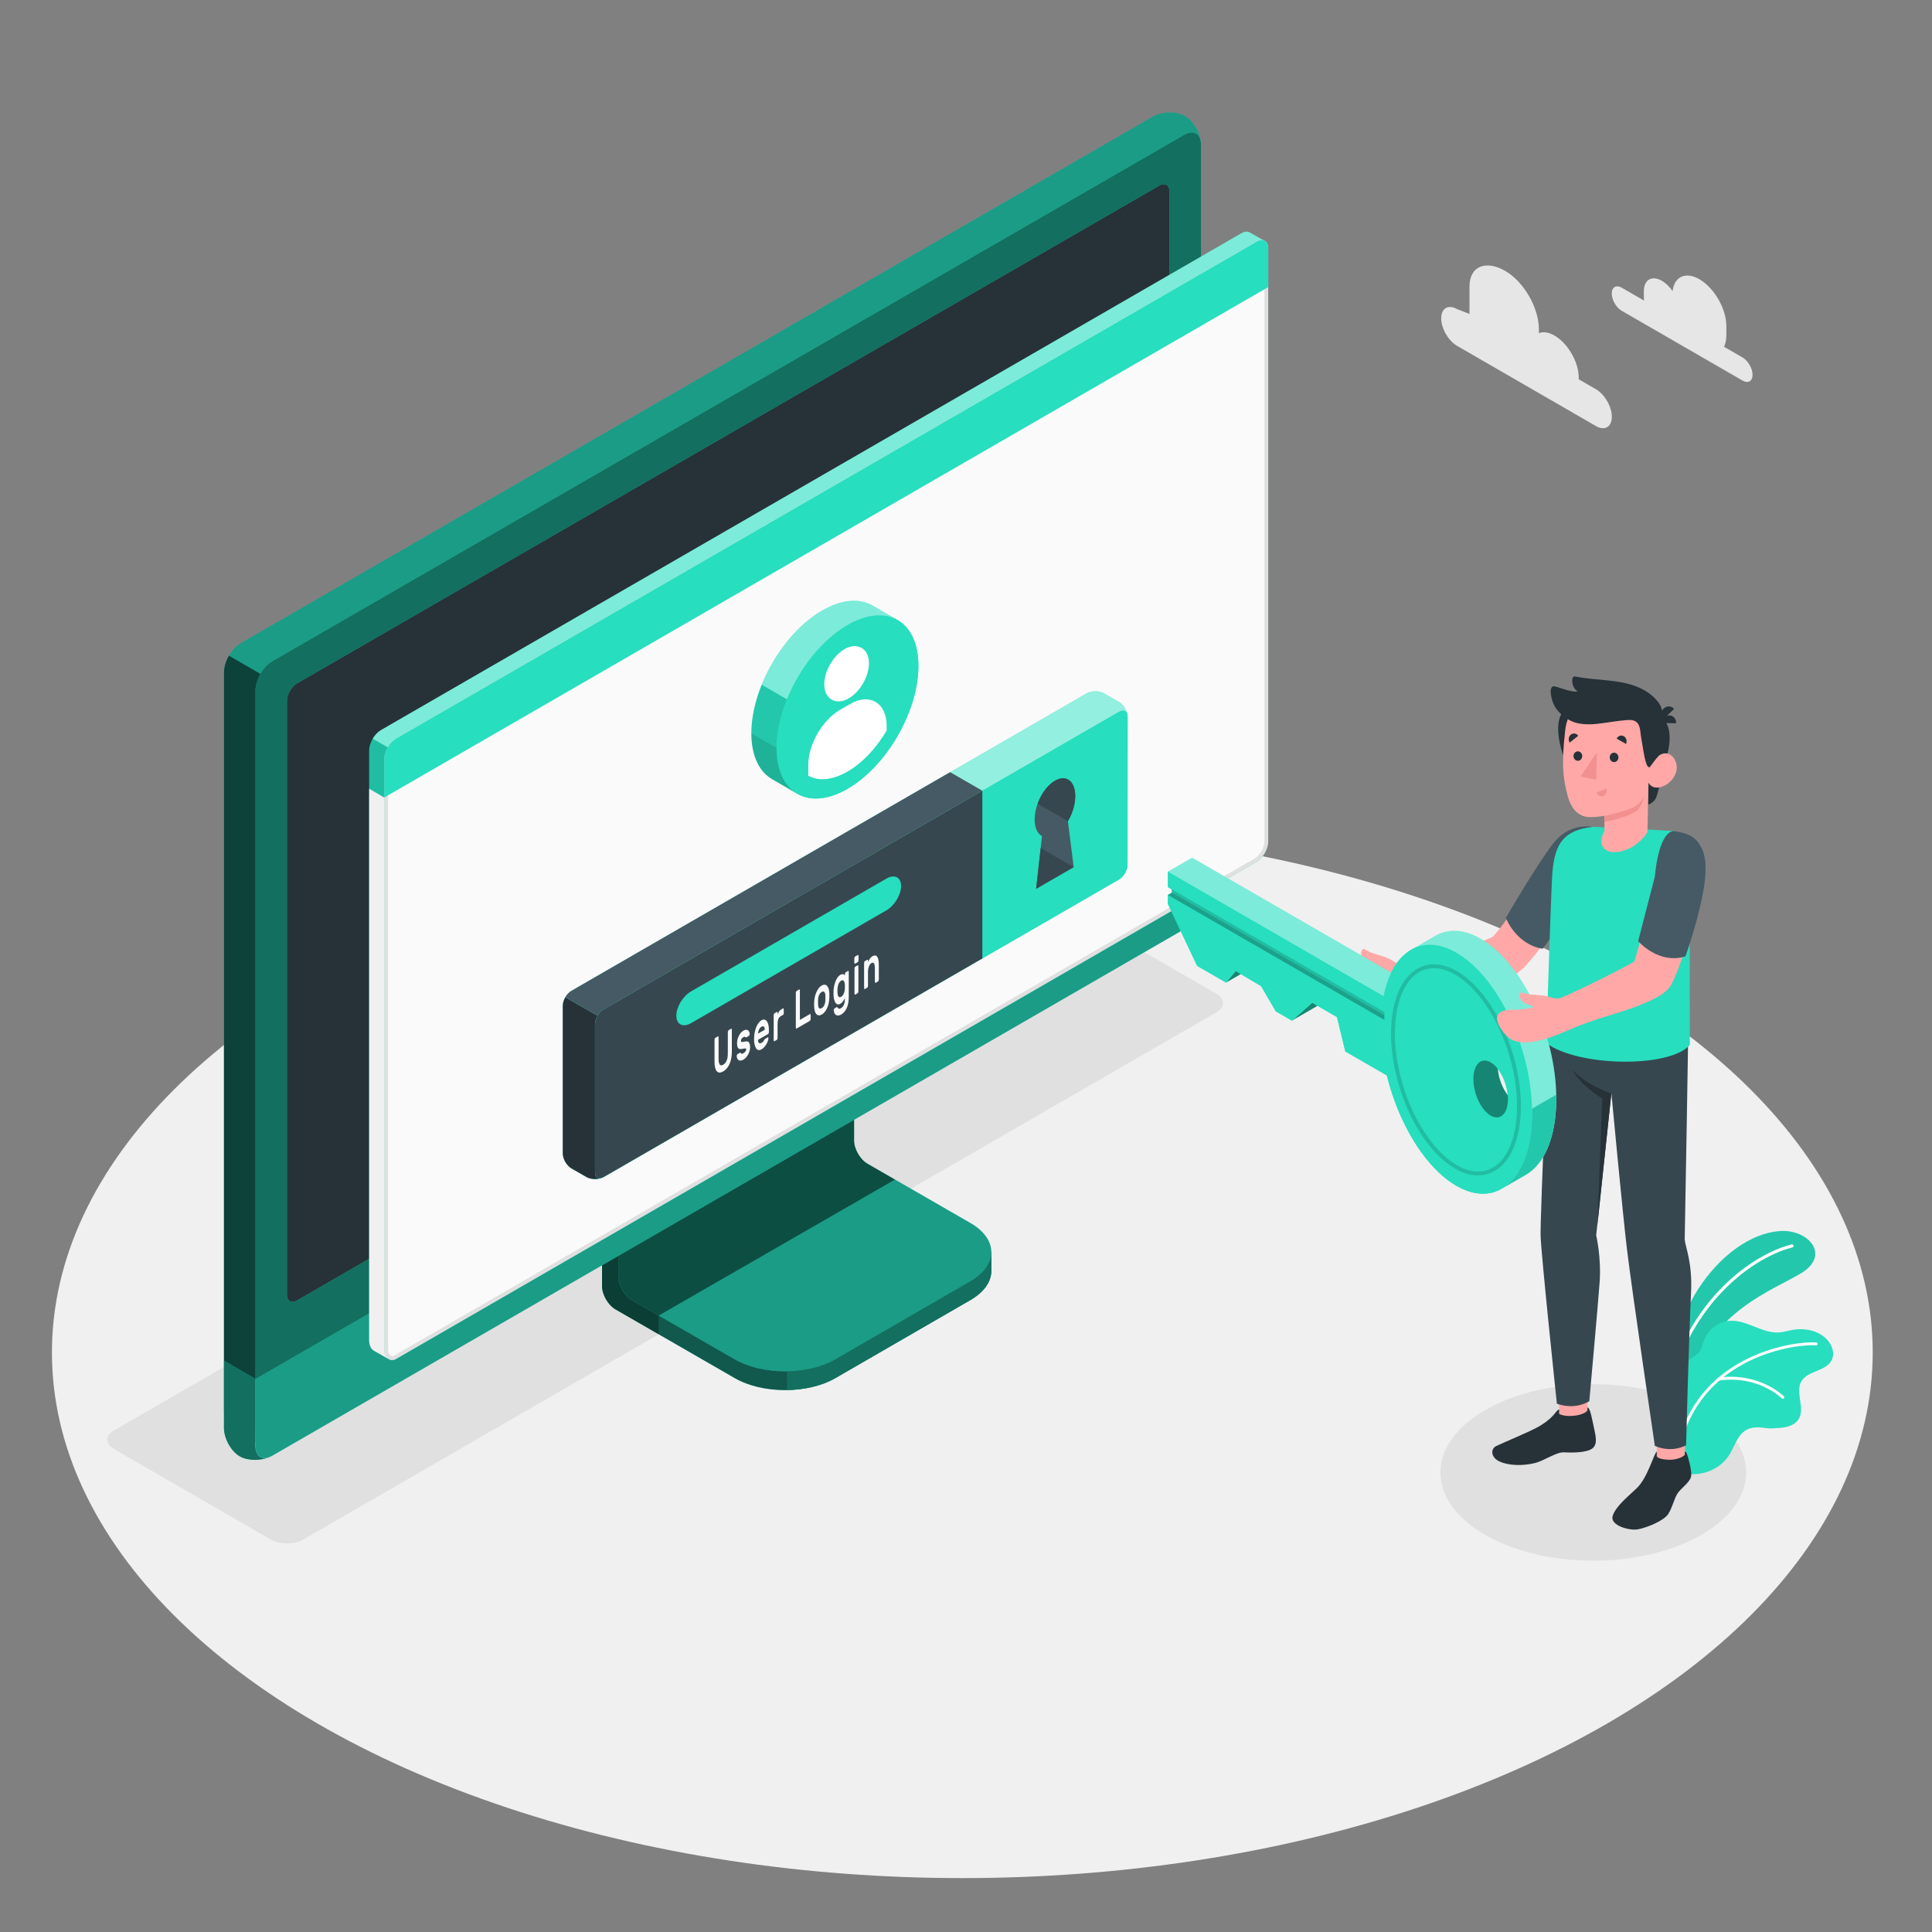 <?xml version="1.0" encoding="utf-8"?>
<!-- Generator: Adobe Illustrator 25.2.1, SVG Export Plug-In . SVG Version: 6.00 Build 0)  -->
<svg version="1.1" xmlns="http://www.w3.org/2000/svg" xmlns:xlink="http://www.w3.org/1999/xlink" x="0px" y="0px"
	 viewBox="0 0 500 500" style="enable-background:new 0 0 500 500;" xml:space="preserve">
<rect x="0" y="0" width="500" height="500" fill="#808080" stroke="none"/>
<style type="text/css">
	.st0{fill:#F0F0F0;}
	.st1{fill:#E0E0E0;}
	.st2{fill:#27DEBF;}
	.st3{opacity:0.6;}
	.st4{opacity:0.3;}
	.st5{opacity:0.5;}
	.st6{fill:#263238;}
	.st7{opacity:0.7;}
	.st8{fill:#FAFAFA;}
	.st9{opacity:0.4;}
	.st10{fill:#FFFFFF;}
	.st11{opacity:0.15;}
	.st12{opacity:0.5;fill:#FFFFFF;}
	.st13{fill:#455A64;}
	.st14{fill:#37474F;}
	.st15{opacity:0.4;fill:#FFFFFF;}
	.st16{opacity:0.2;}
	.st17{opacity:0.1;}
	.st18{fill:#E6E6E6;}
	.st19{fill:#FFA8A7;}
	.st20{fill:#F28F8F;}
	.st21{opacity:0.15;fill:none;stroke:#000000;stroke-miterlimit:10;}
</style>
<g id="Floor">
	<ellipse id="Floor_4_" class="st0" cx="249.05" cy="350.02" rx="235.61" ry="136.03"/>
</g>
<g id="Shadow">
	<path id="Shadow_43_" class="st1" d="M384.36,397.22c-15.45-8.92-15.45-23.38,0-32.3c15.45-8.92,40.5-8.92,55.95,0
		c15.45,8.92,15.45,23.38,0,32.3C424.86,406.14,399.81,406.14,384.36,397.22z"/>
	<path id="Shadow_4_" class="st1" d="M70.12,398.46L29.48,375c-2.29-1.32-2.29-3.47,0-4.79l236.39-136.48c2.29-1.32,6.01-1.32,8.3,0
		l40.64,23.46c2.29,1.32,2.29,3.47,0,4.79L78.42,398.46C76.12,399.78,72.41,399.78,70.12,398.46z"/>
</g>
<g id="Device">
	<g id="Device_1_">
		<g id="XMLID_1341_">
			<g id="XMLID_1346_">
				<path id="XMLID_1347_" class="st2" d="M216.2,356.64l34.94-20.2c3.6-2.08,5.4-4.8,5.4-7.53c0-2.73,0.02-4.86,0.02-4.86
					l-36.25-20.44c-1.92-1.11-3.48-3.81-3.48-6.02v-43.07l-61.02,35.26l0,43.07c0,2.22,1.56,4.91,3.48,6.02l30.84,17.77
					C197.32,360.8,209,360.8,216.2,356.64z"/>
			</g>
			<g id="XMLID_1608_" class="st3">
				<path id="XMLID_1609_" d="M216.2,356.64l34.94-20.2c3.6-2.08,5.4-4.8,5.4-7.53c0-2.73,0.02-4.86,0.02-4.86l-36.25-20.44
					c-1.92-1.11-3.48-3.81-3.48-6.02v-43.07l-61.02,35.26l0,43.07c0,2.22,1.56,4.91,3.48,6.02l30.84,17.77
					C197.32,360.8,209,360.8,216.2,356.64z"/>
			</g>
			<path id="XMLID_1345_" class="st4" d="M170.45,340.48v4.84l-11.18-6.45c-1.91-1.1-3.47-3.8-3.47-6.02v-43.07l11.63-6.71
				c0.24,2.95,0.5,6,0.74,8.98l-8.15,4.72v33.65c0,2.23,1.55,4.92,3.47,6.02L170.45,340.48z"/>
			<path id="XMLID_1344_" class="st2" d="M160.01,330.43c0,2.22,1.56,4.91,3.48,6.02l26.62,15.33c7.2,4.16,18.88,4.16,26.09,0
				l34.95-20.2c7.2-4.16,7.2-10.9,0-15.06l-26.64-15.35c-1.92-1.11-3.48-3.81-3.48-6.02l0-33.66l-61.02,35.26V330.43z"/>
			<path id="XMLID_1607_" class="st4" d="M160.01,330.43c0,2.22,1.56,4.91,3.48,6.02l26.62,15.33c7.2,4.16,18.88,4.16,26.09,0
				l34.95-20.2c7.2-4.16,7.2-10.9,0-15.06l-26.64-15.35c-1.92-1.11-3.48-3.81-3.48-6.02l0-33.66l-61.02,35.26V330.43z"/>
			<path id="XMLID_1343_" class="st5" d="M231.6,305.28L231.6,305.28l-7.08-4.09c-1.92-1.11-3.48-3.81-3.48-6.02l0-33.66
				l-61.02,35.26v33.66c0,2.22,1.56,4.91,3.48,6.02l6.96,4.02L231.6,305.28z"/>
			<path id="XMLID_1342_" class="st2" d="M256.55,324.06c0,0,0,2.13,0,4.86c0,2.73-1.81,5.44-5.4,7.53l-34.94,20.19
				c-3.45,2.01-7.93,3.01-12.45,3.09v-4.84c4.52-0.06,9-1.1,12.45-3.09l34.94-20.21C254.74,329.52,256.55,326.79,256.55,324.06z"/>
			<path id="XMLID_1610_" class="st5" d="M256.55,324.06c0,0,0,2.13,0,4.86c0,2.73-1.81,5.44-5.4,7.53l-34.94,20.19
				c-3.45,2.01-7.93,3.01-12.45,3.09v-4.84c4.52-0.06,9-1.1,12.45-3.09l34.94-20.21C254.74,329.52,256.55,326.79,256.55,324.06z"/>
		</g>
		<path id="XMLID_1340_" class="st2" d="M62.03,372.26c2.25,1.3,6.02,1.23,8.43-0.16c30-17.32,206-118.93,236-136.25
			c2.4-1.39,4.35-4.76,4.35-7.53V37.41c0-2.77-1.83-6.07-4.08-7.37c-2.25-1.3-6.02-1.23-8.43,0.16L62.3,166.45
			c-2.4,1.39-4.35,4.76-4.35,7.53l0,190.91C57.95,367.66,59.78,370.96,62.03,372.26z"/>
		<path id="XMLID_1339_" class="st2" d="M70.46,372.1l236-136.25c2.4-1.39,4.35-4.76,4.35-7.53V37.41c0-2.77-1.95-3.9-4.35-2.51
			L70.46,171.15c-2.4,1.39-4.35,4.76-4.35,7.53l0,190.91C66.11,372.36,68.06,373.49,70.46,372.1z"/>
		<path id="XMLID_1338_" class="st5" d="M70.46,372.1l236-136.25c2.4-1.39,4.35-4.76,4.35-7.53V37.41c0-2.77-1.95-3.9-4.35-2.51
			L70.46,171.15c-2.4,1.39-4.35,4.76-4.35,7.53l0,190.91C66.11,372.36,68.06,373.49,70.46,372.1z"/>
		<path id="XMLID_1337_" class="st2" d="M69.82,377.06c-2.41,1.06-5.74,1.02-7.79-0.16c-2.25-1.31-4.08-4.6-4.08-7.39v-17.38
			l8.15,4.72v17.38C66.1,376.76,67.71,377.91,69.82,377.06z"/>
		<path id="XMLID_1606_" class="st5" d="M69.82,377.06c-2.41,1.06-5.74,1.02-7.79-0.16c-2.25-1.31-4.08-4.6-4.08-7.39v-17.38
			l8.15,4.72v17.38C66.1,376.76,67.71,377.91,69.82,377.06z"/>
		<path id="XMLID_1336_" class="st2" d="M66.1,356.85l0.01,17.38c0,2.77,1.95,3.9,4.35,2.51l236-136.25
			c2.4-1.39,4.35-4.76,4.35-7.53v-17.41L66.1,356.85z"/>
		<path id="XMLID_1335_" class="st4" d="M66.11,356.81l0,17.41c0,2.77,1.95,3.9,4.35,2.51l236-136.25c2.4-1.39,4.35-4.76,4.35-7.53
			v-17.41L66.11,356.81z"/>
		<path id="XMLID_1334_" class="st2" d="M74.26,335.04l0-153.66c0-1.66,1.17-3.69,2.61-4.52L300.03,48.03
			c1.44-0.83,2.61-0.16,2.61,1.51l0.01,153.66c0,1.66-1.17,3.69-2.61,4.52L76.87,336.55C75.43,337.38,74.26,336.7,74.26,335.04z"/>
		<path id="XMLID_1333_" class="st6" d="M74.26,335.04l0-153.66c0-1.66,1.17-3.69,2.61-4.52L300.03,48.03
			c1.44-0.83,2.61-0.16,2.61,1.51l0.01,153.66c0,1.66-1.17,3.69-2.61,4.52L76.87,336.55C75.43,337.38,74.26,336.7,74.26,335.04z"/>
		<path id="XMLID_1332_" class="st2" d="M188.45,291.73c-2.25,1.3-4.08,4.46-4.08,7.07c0,2.6,1.83,3.66,4.08,2.35
			c2.25-1.3,4.08-4.46,4.08-7.07C192.53,291.48,190.7,290.43,188.45,291.73z"/>
		<path id="XMLID_1331_" class="st7" d="M67.39,174.38c-0.78,1.37-1.26,2.91-1.28,4.3v178.17l-8.15-4.72l0-178.16
			c0-1.39,0.5-2.93,1.28-4.3L67.39,174.38z"/>
		<path id="XMLID_1544_" class="st4" d="M310.76,36.69c-0.31-2.24-2.12-3.05-4.31-1.8L70.46,171.15c-1.19,0.69-2.27,1.86-3.07,3.23
			l-8.15-4.71c0.79-1.35,1.87-2.54,3.07-3.23L298.3,30.2c2.41-1.39,6.17-1.46,8.43-0.15C308.78,31.22,310.48,34.09,310.76,36.69z"/>
	</g>
</g>
<g id="Window_1_">
	<g id="Window">
		<g id="Window_2_">
			<g id="Window_3_">
				<g id="XMLID_1920_">
					<path class="st2" d="M323.49,60.19c-0.57-0.34-1.34-0.33-2.22,0.18L98.59,188.95c-1.68,0.97-3.05,3.33-3.05,5.27l0,152.72
						c0,1.18,0.51,2.23,1.28,2.65c0.5,0.27,3.11,1.79,3.89,2.21c0.5,0.27,1.11,0.28,1.77-0.1l222.68-128.64
						c1.68-0.97,3.05-3.33,3.05-5.27V64.33c0-1-0.36-1.7-0.94-2C326.72,62.04,324.05,60.52,323.49,60.19z"/>
				</g>
				<g id="XMLID_1917_">
					<g id="XMLID_1919_">
						<path class="st8" d="M101.48,351.49c-0.85,0-1.54-1.05-1.54-2.34V196.43c0-1.75,1.28-3.97,2.8-4.84L325.42,63
							c0.4-0.23,0.78-0.35,1.11-0.35c0.74,0,1.19,0.63,1.19,1.67v153.46c0,1.75-1.28,3.97-2.8,4.84L102.23,351.26
							C101.97,351.41,101.72,351.49,101.48,351.49z"/>
						<path class="st1" d="M326.53,63.15L326.53,63.15c0.6,0,0.69,0.74,0.69,1.17v153.46c0,1.59-1.17,3.61-2.55,4.41L101.98,350.83
							c-0.19,0.11-0.36,0.16-0.51,0.16c-0.56,0-1.04-0.86-1.04-1.84V196.43c0-1.59,1.17-3.61,2.55-4.41L325.67,63.44
							C326.07,63.2,326.36,63.15,326.53,63.15 M326.53,62.15c-0.41,0-0.87,0.13-1.36,0.42L102.48,191.16
							c-1.68,0.97-3.05,3.33-3.05,5.28v152.72c0,1.54,0.85,2.84,2.04,2.84c0.32,0,0.65-0.09,1.01-0.29l222.68-128.64
							c1.68-0.97,3.05-3.33,3.05-5.27V64.33C328.21,62.95,327.53,62.15,326.53,62.15L326.53,62.15z"/>
					</g>
					<path id="XMLID_1918_" class="st0" d="M96.82,349.59c0.33,0.18,2.7,1.53,3.74,2.12c-0.7-0.5-1.07-1.36-1.12-2.56V206.4
						l-3.9-2.28v142.83C95.54,348.12,96.05,349.18,96.82,349.59z"/>
				</g>
				<g id="XMLID_1913_">
					<path id="XMLID_1916_" class="st2" d="M328.21,64.3c-0.01-1.92-1.37-2.7-3.04-1.74L102.48,191.16
						c-1.68,0.97-3.05,3.33-3.05,5.28l0,9.96L328.21,74.3V64.3z"/>
					<g id="XMLID_1915_" class="st9">
						<path class="st10" d="M325.17,62.57L102.48,191.15c-0.83,0.49-1.6,1.31-2.15,2.26l-3.87-2.24c0.55-0.94,1.3-1.76,2.12-2.22
							L321.27,60.36c0.87-0.51,1.65-0.52,2.21-0.18c0.55,0.34,3.08,1.77,3.72,2.12C326.67,62.04,325.95,62.12,325.17,62.57z"/>
					</g>
					<path id="XMLID_1914_" class="st11" d="M95.54,204.13l0-9.9c0-0.99,0.36-2.08,0.93-3.05l3.88,2.23
						c-0.57,0.96-0.91,2.04-0.91,3.03v9.96L95.54,204.13z"/>
				</g>
			</g>
		</g>
		<g id="XMLID_985_">
			<g id="XMLID_639_">
				<path id="XMLID_645_" class="st2" d="M281.25,179.42l-133.37,77c-1.23,0.71-2.23,2.44-2.23,3.86v38.24c0,1.42,1,3.14,2.23,3.85
					l3.9,2.24c1.23,0.71,3.22,0.71,4.45,0l133.36-76.99c1.23-0.71,2.23-2.44,2.23-3.86l0.02-38.25c0-1.42-1-3.14-2.23-3.85
					l-3.9-2.24C284.47,178.71,282.48,178.71,281.25,179.42z"/>
				<path id="XMLID_717_" class="st12" d="M291.81,185.15c-0.15-1.15-1.09-1.57-2.21-0.93l-133.37,77
					c-0.62,0.35-1.17,0.97-1.57,1.67l-8.35-4.82c0.4-0.69,0.96-1.3,1.56-1.64l133.38-77c1.22-0.71,3.22-0.72,4.45-0.01l3.9,2.24
					C290.73,182.31,291.67,183.82,291.81,185.15z"/>
				<path id="XMLID_730_" class="st6" d="M155.85,304.79c-1.23,0.52-2.96,0.46-4.07-0.17l-3.9-2.24c-1.23-0.71-2.23-2.44-2.23-3.86
					v-38.23c0-0.72,0.26-1.51,0.66-2.21l8.35,4.82c-0.41,0.7-0.66,1.48-0.66,2.19v38.24C154,304.6,154.8,305.19,155.85,304.79z"/>
				<path id="XMLID_644_" class="st2" d="M156.23,261.23l133.37-77c1.23-0.71,2.23-0.13,2.22,1.29l-0.02,38.25
					c0,1.42-1,3.15-2.23,3.86l-133.36,76.99c-1.23,0.71-2.23,0.13-2.23-1.29v-38.24C154,263.67,155,261.94,156.23,261.23z"/>
				<path id="XMLID_647_" class="st13" d="M245.89,199.84l-98.02,56.59c-0.61,0.35-1.16,0.96-1.56,1.64l8.35,4.82
					c0.4-0.7,0.96-1.32,1.57-1.67l98-56.58L245.89,199.84z"/>
				<path id="XMLID_652_" class="st14" d="M254.23,204.65l-98,56.58c-1.23,0.71-2.23,2.44-2.23,3.86v38.24c0,1.42,1,1.99,2.23,1.29
					l98-56.58V204.65z"/>
			</g>
			<g id="XMLID_640_">
				<path id="XMLID_1663_" class="st2" d="M178.83,256.58l50.57-29.2c2.1-1.21,3.8-0.35,3.8,1.92c0,2.27-1.7,5.09-3.8,6.3
					l-50.56,29.19c-2.1,1.21-3.8,0.35-3.8-1.92C175.03,260.61,176.73,257.79,178.83,256.58z"/>
			</g>
			<g id="XMLID_646_">
				<path id="XMLID_986_" class="st8" d="M189.19,266.24c0.06-0.03,0.11-0.02,0.15,0.03c0.04,0.05,0.06,0.12,0.06,0.23v5.69
					c0,0.57-0.05,1.12-0.14,1.64c-0.09,0.52-0.23,1-0.42,1.44c-0.19,0.44-0.42,0.83-0.7,1.18c-0.28,0.34-0.61,0.62-0.98,0.83
					c-0.38,0.22-0.7,0.32-0.98,0.3c-0.28-0.02-0.51-0.14-0.7-0.37c-0.19-0.22-0.33-0.54-0.42-0.95c-0.09-0.41-0.14-0.9-0.14-1.48
					v-5.69c0-0.1,0.02-0.2,0.06-0.3c0.04-0.1,0.09-0.16,0.15-0.2l0.63-0.37c0.06-0.03,0.11-0.03,0.15,0.03
					c0.04,0.05,0.06,0.13,0.06,0.23v5.63c0,0.38,0.03,0.69,0.09,0.92c0.06,0.24,0.14,0.41,0.24,0.52c0.1,0.11,0.23,0.16,0.38,0.16
					c0.15-0.01,0.31-0.06,0.48-0.16c0.17-0.1,0.33-0.23,0.48-0.4c0.15-0.16,0.28-0.36,0.38-0.59c0.1-0.23,0.19-0.5,0.25-0.8
					c0.06-0.3,0.09-0.64,0.09-1.02v-5.62c0-0.1,0.02-0.2,0.06-0.3c0.04-0.1,0.09-0.16,0.15-0.2L189.19,266.24z"/>
				<path id="XMLID_988_" class="st8" d="M193.11,271.62c0-0.1-0.02-0.17-0.06-0.22c-0.04-0.04-0.1-0.07-0.19-0.07
					c-0.09,0-0.21,0.01-0.36,0.04c-0.15,0.03-0.34,0.07-0.58,0.11c-0.23,0.04-0.42,0.03-0.57-0.02c-0.15-0.05-0.27-0.14-0.36-0.28
					c-0.09-0.13-0.15-0.31-0.19-0.52c-0.04-0.21-0.05-0.46-0.05-0.74c0-0.28,0.04-0.57,0.11-0.88c0.07-0.31,0.18-0.61,0.32-0.9
					c0.14-0.29,0.31-0.55,0.5-0.8c0.2-0.24,0.42-0.44,0.68-0.59c0.25-0.15,0.48-0.23,0.68-0.24c0.2-0.02,0.37,0.02,0.51,0.11
					c0.14,0.09,0.25,0.21,0.33,0.39c0.08,0.17,0.12,0.37,0.13,0.58c0.01,0.1-0.01,0.2-0.06,0.3s-0.1,0.17-0.15,0.2l-0.6,0.35
					c-0.08,0.05-0.14,0.05-0.18,0.03c-0.04-0.03-0.08-0.06-0.13-0.1c-0.05-0.04-0.11-0.06-0.19-0.06c-0.08-0.01-0.19,0.04-0.35,0.13
					c-0.16,0.09-0.29,0.21-0.41,0.36c-0.12,0.15-0.18,0.34-0.18,0.55c0,0.1,0.02,0.18,0.04,0.23c0.03,0.05,0.08,0.08,0.16,0.09
					c0.08,0.01,0.19,0,0.34-0.02c0.14-0.02,0.33-0.06,0.56-0.11c0.46-0.09,0.79-0.01,0.98,0.26c0.19,0.27,0.29,0.68,0.29,1.23
					c0,0.28-0.04,0.57-0.12,0.88c-0.08,0.31-0.19,0.61-0.34,0.9c-0.15,0.29-0.33,0.57-0.55,0.82c-0.22,0.25-0.46,0.45-0.73,0.61
					c-0.28,0.16-0.52,0.24-0.73,0.25c-0.21,0.01-0.39-0.04-0.53-0.14c-0.15-0.1-0.26-0.24-0.34-0.43c-0.08-0.19-0.12-0.39-0.13-0.61
					c-0.01-0.1,0.01-0.2,0.06-0.3c0.04-0.1,0.09-0.17,0.15-0.2l0.6-0.35c0.08-0.04,0.14-0.05,0.18,0c0.04,0.04,0.08,0.09,0.13,0.15
					c0.05,0.06,0.12,0.09,0.21,0.1c0.09,0.01,0.22-0.03,0.4-0.13c0.08-0.05,0.16-0.1,0.24-0.17c0.08-0.07,0.16-0.14,0.23-0.22
					c0.07-0.08,0.13-0.17,0.18-0.27C193.09,271.83,193.11,271.73,193.11,271.62z"/>
				<path id="XMLID_990_" class="st8" d="M195.15,268.91c0-0.52,0.04-1.03,0.13-1.54c0.09-0.51,0.22-0.98,0.38-1.42
					c0.17-0.43,0.37-0.82,0.61-1.15c0.24-0.33,0.5-0.58,0.79-0.75c0.29-0.17,0.56-0.23,0.79-0.17c0.24,0.05,0.44,0.19,0.61,0.42
					c0.17,0.22,0.3,0.52,0.39,0.9c0.09,0.38,0.14,0.8,0.14,1.28v0.62c0,0.1-0.02,0.2-0.06,0.3c-0.04,0.1-0.09,0.16-0.15,0.2
					l-2.61,1.51c0,0.21,0.03,0.39,0.08,0.52c0.05,0.13,0.12,0.23,0.2,0.3c0.08,0.06,0.18,0.09,0.29,0.08
					c0.11-0.01,0.22-0.05,0.34-0.11c0.17-0.1,0.3-0.2,0.41-0.32c0.1-0.12,0.19-0.24,0.26-0.38c0.06-0.11,0.1-0.18,0.14-0.23
					c0.04-0.05,0.09-0.09,0.15-0.13l0.63-0.36c0.06-0.03,0.11-0.03,0.15,0.02c0.04,0.05,0.06,0.13,0.06,0.23
					c-0.01,0.13-0.05,0.32-0.12,0.57c-0.08,0.25-0.19,0.51-0.34,0.79c-0.15,0.28-0.34,0.56-0.56,0.82
					c-0.22,0.27-0.48,0.48-0.77,0.65c-0.29,0.17-0.56,0.23-0.79,0.19c-0.24-0.04-0.44-0.18-0.61-0.42
					c-0.17-0.24-0.29-0.56-0.38-0.97C195.19,269.94,195.15,269.46,195.15,268.91z M197.07,265.72c-0.15,0.09-0.28,0.2-0.39,0.34
					c-0.11,0.14-0.2,0.29-0.27,0.46c-0.07,0.17-0.13,0.34-0.17,0.51c-0.04,0.18-0.06,0.34-0.08,0.48l1.77-1.02
					c-0.01-0.13-0.03-0.27-0.06-0.4c-0.03-0.14-0.08-0.25-0.14-0.34c-0.07-0.09-0.15-0.14-0.26-0.16
					C197.37,265.58,197.23,265.62,197.07,265.72z"/>
				<path id="XMLID_1008_" class="st8" d="M202.13,262.93c-0.31,0.18-0.54,0.43-0.68,0.76c-0.14,0.33-0.21,0.77-0.21,1.32v3.61
					c0,0.1-0.02,0.2-0.06,0.3c-0.04,0.1-0.09,0.16-0.15,0.2l-0.59,0.34c-0.06,0.03-0.11,0.02-0.15-0.03
					c-0.04-0.05-0.06-0.13-0.06-0.23v-6.47c0-0.1,0.02-0.2,0.06-0.3c0.04-0.1,0.09-0.16,0.15-0.2l0.59-0.34
					c0.06-0.03,0.11-0.03,0.15,0.03c0.04,0.05,0.06,0.13,0.06,0.23v0.32c0.14-0.3,0.28-0.56,0.43-0.76
					c0.15-0.21,0.35-0.39,0.61-0.53l0.35-0.2c0.06-0.03,0.11-0.02,0.15,0.03c0.04,0.05,0.06,0.13,0.06,0.23v0.92
					c0,0.1-0.02,0.2-0.06,0.3c-0.04,0.1-0.09,0.16-0.15,0.2L202.13,262.93z"/>
				<path id="XMLID_1013_" class="st8" d="M209.59,262.45c0.06-0.03,0.11-0.02,0.15,0.03c0.04,0.05,0.06,0.13,0.06,0.23v0.99
					c0,0.1-0.02,0.2-0.06,0.3c-0.04,0.1-0.09,0.16-0.15,0.2l-3.42,1.98c-0.06,0.03-0.11,0.02-0.15-0.03
					c-0.04-0.05-0.06-0.13-0.06-0.23v-8.97c0-0.1,0.02-0.2,0.06-0.3c0.04-0.1,0.09-0.16,0.15-0.2l0.63-0.37
					c0.06-0.03,0.11-0.02,0.15,0.03c0.04,0.05,0.06,0.12,0.06,0.23v7.61L209.59,262.45z"/>
				<path id="XMLID_1017_" class="st8" d="M212.66,255.05c0.29-0.17,0.55-0.24,0.78-0.21c0.23,0.02,0.43,0.12,0.6,0.31
					c0.17,0.18,0.31,0.42,0.41,0.74c0.1,0.31,0.16,0.68,0.18,1.09c0.01,0.08,0.01,0.18,0.01,0.32c0,0.13,0,0.26,0,0.39
					c0,0.13,0,0.26,0,0.38c0,0.12,0,0.23-0.01,0.32c-0.02,0.44-0.08,0.87-0.18,1.3c-0.1,0.43-0.23,0.83-0.4,1.2
					c-0.17,0.37-0.37,0.7-0.6,0.99c-0.23,0.29-0.49,0.52-0.78,0.68c-0.29,0.16-0.55,0.24-0.78,0.21c-0.23-0.02-0.43-0.12-0.6-0.3
					c-0.17-0.17-0.3-0.42-0.4-0.73c-0.1-0.31-0.16-0.68-0.18-1.09c0-0.08-0.01-0.18-0.01-0.31c0-0.12,0-0.25,0-0.38
					c0-0.13,0-0.26,0-0.39c0-0.13,0.01-0.24,0.01-0.33c0.02-0.44,0.08-0.87,0.18-1.3c0.1-0.43,0.24-0.83,0.41-1.21
					c0.17-0.38,0.37-0.71,0.6-1C212.11,255.44,212.37,255.22,212.66,255.05z M213.6,257.63c-0.02-0.28-0.05-0.49-0.11-0.65
					c-0.06-0.15-0.13-0.26-0.22-0.32c-0.09-0.06-0.18-0.08-0.29-0.06c-0.1,0.02-0.21,0.06-0.32,0.12c-0.11,0.06-0.21,0.15-0.32,0.25
					c-0.1,0.1-0.2,0.23-0.29,0.4c-0.09,0.16-0.16,0.36-0.22,0.58c-0.06,0.22-0.1,0.48-0.11,0.78c-0.01,0.08-0.01,0.17-0.01,0.29
					c0,0.11-0.01,0.23-0.01,0.35c0,0.12,0,0.24,0.01,0.35c0,0.11,0.01,0.2,0.01,0.27c0.02,0.28,0.05,0.49,0.11,0.65
					c0.06,0.16,0.13,0.26,0.22,0.32c0.09,0.06,0.18,0.08,0.29,0.06c0.1-0.02,0.21-0.06,0.32-0.12c0.11-0.06,0.22-0.14,0.32-0.25
					c0.1-0.1,0.2-0.23,0.29-0.4c0.09-0.16,0.16-0.36,0.22-0.58c0.06-0.22,0.1-0.48,0.11-0.78c0-0.07,0.01-0.16,0.01-0.28
					c0-0.12,0-0.23,0-0.36c0-0.12,0-0.23,0-0.35C213.61,257.79,213.61,257.7,213.6,257.63z"/>
				<path id="XMLID_1020_" class="st8" d="M217.68,260.9c0.11-0.06,0.22-0.16,0.34-0.28c0.11-0.13,0.22-0.28,0.31-0.46
					c0.09-0.18,0.17-0.39,0.23-0.63c0.06-0.23,0.09-0.48,0.09-0.75v-0.51c-0.04,0.11-0.1,0.23-0.16,0.37
					c-0.07,0.14-0.15,0.28-0.25,0.41c-0.1,0.14-0.21,0.27-0.34,0.4c-0.13,0.13-0.27,0.24-0.43,0.33c-0.26,0.15-0.5,0.2-0.71,0.14
					c-0.21-0.06-0.39-0.2-0.54-0.41c-0.15-0.21-0.27-0.49-0.35-0.84c-0.09-0.34-0.13-0.73-0.15-1.15c-0.01-0.14-0.01-0.3-0.01-0.48
					c0-0.18,0-0.35,0.01-0.49c0.01-0.43,0.06-0.87,0.15-1.31c0.09-0.44,0.2-0.86,0.35-1.24c0.15-0.39,0.33-0.73,0.54-1.03
					c0.21-0.3,0.45-0.53,0.71-0.68c0.16-0.09,0.31-0.15,0.43-0.17c0.13-0.02,0.24-0.01,0.34,0.01c0.1,0.03,0.18,0.07,0.25,0.13
					c0.07,0.06,0.12,0.12,0.16,0.18v-0.32c0-0.1,0.02-0.2,0.06-0.3c0.04-0.1,0.09-0.16,0.15-0.2l0.59-0.34
					c0.06-0.03,0.11-0.02,0.15,0.03c0.04,0.05,0.06,0.13,0.06,0.23v6.51c0,1.12-0.18,2.07-0.53,2.84c-0.35,0.77-0.84,1.34-1.46,1.69
					c-0.26,0.15-0.51,0.23-0.74,0.24c-0.23,0.01-0.42-0.05-0.59-0.16c-0.17-0.11-0.3-0.27-0.4-0.48c-0.1-0.21-0.15-0.45-0.16-0.72
					c-0.01-0.1,0.01-0.2,0.06-0.3c0.04-0.1,0.09-0.17,0.15-0.2l0.53-0.31c0.07-0.04,0.13-0.03,0.19,0.02
					c0.05,0.06,0.1,0.11,0.13,0.17c0.07,0.12,0.16,0.19,0.28,0.23C217.25,261.1,217.43,261.04,217.68,260.9z M216.74,256.05
					c-0.02,0.27-0.02,0.53,0,0.78c0.03,0.58,0.14,0.96,0.31,1.12c0.18,0.16,0.39,0.17,0.65,0.02c0.26-0.15,0.47-0.41,0.64-0.78
					c0.17-0.37,0.28-0.81,0.3-1.33c0.01-0.14,0.02-0.32,0.02-0.54c0-0.21-0.01-0.39-0.02-0.52c-0.03-0.47-0.13-0.79-0.3-0.97
					c-0.17-0.18-0.39-0.19-0.64-0.04c-0.25,0.15-0.47,0.4-0.65,0.77C216.88,254.94,216.77,255.43,216.74,256.05z"/>
				<path id="XMLID_1023_" class="st8" d="M221.98,247.17c0.06-0.03,0.11-0.03,0.15,0.02c0.04,0.05,0.06,0.13,0.06,0.23v1.08
					c0,0.1-0.02,0.2-0.06,0.3c-0.04,0.1-0.09,0.16-0.15,0.2l-0.67,0.39c-0.06,0.03-0.11,0.02-0.15-0.03
					c-0.04-0.05-0.06-0.13-0.06-0.23v-1.08c0-0.1,0.02-0.2,0.06-0.3c0.04-0.1,0.09-0.16,0.15-0.2L221.98,247.17z M222.15,256.56
					c0,0.1-0.02,0.2-0.06,0.3c-0.04,0.1-0.09,0.16-0.15,0.2l-0.59,0.34c-0.06,0.03-0.11,0.02-0.15-0.03
					c-0.04-0.05-0.06-0.12-0.06-0.23v-6.47c0-0.1,0.02-0.2,0.06-0.3c0.04-0.1,0.09-0.16,0.15-0.2l0.59-0.34
					c0.06-0.03,0.11-0.02,0.15,0.03c0.04,0.05,0.06,0.12,0.06,0.23V256.56z"/>
				<path id="XMLID_1026_" class="st8" d="M227.43,253.51c0,0.1-0.02,0.2-0.06,0.3c-0.04,0.1-0.09,0.16-0.15,0.2l-0.59,0.34
					c-0.06,0.03-0.11,0.02-0.15-0.03c-0.04-0.05-0.06-0.13-0.06-0.23v-3.53c0-0.56-0.07-0.96-0.22-1.21
					c-0.15-0.25-0.37-0.29-0.67-0.11c-0.28,0.16-0.49,0.45-0.65,0.88c-0.16,0.42-0.24,0.92-0.24,1.47v3.53c0,0.1-0.02,0.2-0.06,0.3
					c-0.04,0.1-0.09,0.16-0.15,0.2l-0.59,0.34c-0.06,0.03-0.11,0.02-0.15-0.03c-0.04-0.05-0.06-0.13-0.06-0.23v-6.47
					c0-0.1,0.02-0.2,0.06-0.3c0.04-0.1,0.09-0.16,0.15-0.2l0.59-0.34c0.06-0.03,0.11-0.03,0.15,0.03c0.04,0.05,0.06,0.13,0.06,0.23
					v0.32c0.14-0.32,0.29-0.61,0.48-0.87c0.18-0.26,0.4-0.47,0.65-0.61c0.32-0.18,0.58-0.25,0.8-0.2c0.21,0.05,0.39,0.19,0.51,0.41
					c0.13,0.22,0.22,0.51,0.28,0.87c0.05,0.36,0.08,0.76,0.08,1.2V253.51z"/>
			</g>
			<g id="XMLID_641_">
				<path id="XMLID_716_" class="st13" d="M277.87,224.4l-9.71,5.61l1.51-13.62c-1.16-0.61-1.9-2.13-1.9-4.3
					c0-3.87,2.35-8.36,5.25-10.04c2.9-1.67,5.25,0.1,5.25,3.97c0,2.17-0.74,4.54-1.9,6.49L277.87,224.4z"/>
				<polygon id="XMLID_715_" class="st14" points="277.87,224.4 269.33,219.47 268.16,230.01 				"/>
				<path id="XMLID_643_" class="st14" d="M273.02,202.05c-1.9,1.1-3.56,3.4-4.48,5.95l7.83,4.52l0,0c1.16-1.96,1.9-4.32,1.9-6.49
					C278.27,202.15,275.92,200.38,273.02,202.05z"/>
			</g>
		</g>
		<g id="XMLID_979_">
			<g id="XMLID_1560_">
				<g id="XMLID_1570_">
					<path id="XMLID_2351_" class="st2" d="M225.8,156.7c-3.32-1.92-7.91-1.65-12.99,1.28c-10.14,5.85-18.36,20.09-18.36,31.8
						c0,5.87,2.07,9.99,5.42,11.9c0.87,0.5,5.59,3.24,6.47,3.75c3.32,1.92,7.91,1.65,12.98-1.28c10.14-5.85,18.36-20.09,18.36-31.8
						c0-5.85-2.05-9.96-5.37-11.88"/>
					<path id="XMLID_2399_" class="st2" d="M219.32,161.75c-10.14,5.86-18.36,20.09-18.36,31.8c0,11.71,8.22,16.45,18.36,10.6
						c10.14-5.85,18.37-20.09,18.36-31.8C237.67,160.65,229.45,155.9,219.32,161.75z"/>
					<path id="XMLID_999_" class="st2" d="M229.45,187.73v1.34c-2.61,4.46-6.19,8.35-10.14,10.62c-3.95,2.28-7.52,2.53-10.14,1.07
						v-2.77c0-5.35,3.63-11.63,8.26-14.31l2.67-1.53c2.37-1.37,4.66-1.54,6.46-0.5C228.41,182.71,229.45,184.92,229.45,187.73z"/>
					<path id="XMLID_1014_" class="st15" d="M225.8,156.7l6.51,3.77c-3.32-1.92-7.91-1.65-12.98,1.28
						c-6.64,3.84-12.45,11.27-15.68,19.23l-6.51-3.77c3.22-7.96,9.04-15.39,15.68-19.22C217.89,155.06,222.48,154.78,225.8,156.7z"
						/>
					<path id="XMLID_1016_" class="st16" d="M206.1,205.29c-1.15-0.66-5.42-3.15-6.23-3.61c-3.34-1.91-5.42-6.03-5.42-11.9
						l6.51,3.77C200.96,199.26,202.92,203.32,206.1,205.29z"/>
					<path id="XMLID_995_" class="st17" d="M197.13,177.21l6.51,3.77c-1.7,4.2-2.68,8.54-2.68,12.57v0l-6.51-3.77
						C194.45,185.74,195.44,181.4,197.13,177.21z"/>
				</g>
			</g>
			<g id="XMLID_738_">
				<g id="XMLID_980_">
					<path id="XMLID_983_" class="st10" d="M217.01,181.52c-0.64,0-1.23-0.15-1.77-0.46c-1.24-0.71-1.92-2.13-1.92-3.98
						c0-3.39,2.3-7.38,5.24-9.08v0c1.6-0.93,3.16-1.04,4.41-0.33c1.24,0.71,1.92,2.13,1.92,3.98c0,3.39-2.3,7.38-5.24,9.08
						C218.74,181.26,217.84,181.52,217.01,181.52z"/>
				</g>
				<g id="XMLID_764_">
					<path id="XMLID_765_" class="st10" d="M226.57,181.65c-1.8-1.04-4.1-0.87-6.46,0.5l-2.67,1.53c-4.63,2.68-8.26,8.97-8.26,14.31
						v2.77c2.61,1.45,6.19,1.2,10.14-1.07c3.94-2.27,7.52-6.16,10.14-10.62v-1.34C229.45,184.92,228.41,182.71,226.57,181.65z"/>
				</g>
			</g>
		</g>
	</g>
</g>
<g id="Plants">
	<g id="Plants_10_">
		<g id="XMLID_860_">
			<g id="XMLID_864_">
				<path id="XMLID_866_" class="st2" d="M432.15,354.65c0,0,1.33-11.68,7.14-20.74c5.81-9.06,13.79-14.72,21.24-15.31
					s13.46,6.26,5.49,10.97c-7.97,4.71-22.13,9.51-28.64,27.11L432.15,354.65z"/>
				<path id="XMLID_865_" class="st17" d="M432.15,354.65c0,0,1.33-11.68,7.14-20.74c5.81-9.06,13.79-14.72,21.24-15.31
					s13.46,6.26,5.49,10.97c-7.97,4.71-22.13,9.51-28.64,27.11L432.15,354.65z"/>
			</g>
			<g id="XMLID_862_">
				<path id="XMLID_863_" class="st10" d="M434.34,351.61c-0.03,0-0.05-0.01-0.08-0.02c-0.2-0.08-0.3-0.31-0.22-0.52
					c7.86-19.36,22.82-27.44,29.64-29.01c0.21-0.05,0.43,0.08,0.48,0.3c0.05,0.21-0.08,0.43-0.3,0.48
					c-6.68,1.54-21.34,9.48-29.08,28.53C434.71,351.55,434.52,351.65,434.34,351.61z"/>
			</g>
		</g>
		<g id="XMLID_259_">
			<g id="XMLID_857_">
				<g id="XMLID_858_">
					<path id="XMLID_859_" class="st2" d="M474.12,351.84c-0.67,1.52-2.33,2.31-3.88,2.93c-1.54,0.62-3.22,1.29-4.05,2.73
						c-1.68,2.9,1.08,6.99-0.73,9.81c-0.76,1.19-2.17,1.81-3.55,2.06c-1.15,0.22-2.32,0.21-3.49,0.31
						c-0.56-0.01-1.12-0.05-1.66-0.13c-1.6-0.23-3.34-0.31-4.8,0.51c-2.31,1.3-3.02,4.21-4.42,6.46c-1.68,2.69-4.65,4.45-7.77,4.88
						c-1.04,0.14-2.97,0.32-4.02-0.27c-0.08-0.05-0.15-0.09-0.22-0.14c-0.01,0-0.01-0.01-0.02-0.02c-0.14-0.16-0.33-0.37-0.41-0.49
						c-0.02-0.02-0.03-0.04-0.04-0.07c-0.41-1.51,0.26-3.07,0.29-4.63c0-0.1,0-0.19,0-0.28c-0.06-1.81-0.12-3.61-0.16-5.41
						c-0.08-3.32-0.12-6.64-0.1-9.96c0.02-2.16-0.24-4.52,0.68-6.55c1.01-2.23,3.52-2.28,4.47-4.48c0.38-0.87,0.58-1.81,0.95-2.69
						c1.1-2.59,3.76-4.46,6.58-4.59c4.39-0.22,8.32,3.33,12.71,3.01c1.13-0.09,2.24-0.43,3.36-0.64c3.55-0.67,7.66,0.35,9.66,3.35
						C474.33,348.81,474.73,350.46,474.12,351.84z"/>
				</g>
			</g>
			<g id="XMLID_737_">
				<path id="XMLID_855_" class="st10" d="M434.7,373.52c-0.01,0-0.02,0-0.03-0.01c-0.2-0.05-0.32-0.26-0.26-0.46
					c6.06-22.74,30.03-26.03,35.63-25.63c0.2,0.02,0.36,0.19,0.35,0.4c-0.01,0.21-0.19,0.36-0.4,0.35
					c-5.48-0.4-28.92,2.82-34.86,25.07C435.08,373.44,434.89,373.55,434.7,373.52z"/>
			</g>
			<g id="XMLID_733_">
				<path id="XMLID_736_" class="st10" d="M461.33,361.99c-0.07-0.01-0.14-0.05-0.2-0.1c-0.06-0.06-6.17-6.09-16.31-4.59
					c-0.2,0.03-0.39-0.11-0.43-0.32c-0.03-0.2,0.11-0.4,0.32-0.43c10.53-1.55,16.89,4.74,16.95,4.81c0.15,0.15,0.14,0.38,0,0.53
					C461.57,361.98,461.45,362.02,461.33,361.99z"/>
			</g>
		</g>
	</g>
</g>
<g id="Clouds">
	<g id="Clouds_1_">
		<path id="XMLID_1526_" class="st18" d="M377.12,80.01l3.18,1.22v-7.01c0-5.56,4.43-6.89,9.25-4.11l0,0
			c4.81,2.78,8.71,9.54,8.71,15.09v1.02c1.09-0.44,2.5-0.27,4.04,0.62h0c3.46,2,6.27,6.86,6.27,10.86v0.46l4.44,2.56
			c2.28,1.32,4.13,4.52,4.13,7.15c0,2.63-1.85,3.7-4.13,2.38l-35.9-20.73c-2.28-1.32-4.13-4.52-4.13-7.15
			C372.99,79.76,374.83,78.69,377.12,80.01z"/>
		<path id="XMLID_1523_" class="st18" d="M419.71,74.46l5.77,3.33c-0.03-0.26-0.05-0.51-0.05-0.76v-1.67c0-2.97,2.09-4.18,4.66-2.69
			c1.04,0.6,2,1.56,2.78,2.67c0.42-3.74,3.36-5.13,6.92-3.08c3.85,2.22,6.98,7.64,6.98,12.09v2.5c0,1.15-0.21,2.12-0.59,2.9
			l4.79,2.77c1.43,0.83,2.59,2.83,2.59,4.48c0,1.65-1.16,2.32-2.59,1.49l-31.26-18.05c-1.43-0.82-2.59-2.83-2.59-4.48
			C417.12,74.31,418.28,73.64,419.71,74.46z"/>
	</g>
</g>
<g id="Character">
	<g id="Character_3_">
		<g id="XMLID_729_">
			<g id="XMLID_1087_">
				<path id="XMLID_1144_" class="st19" d="M397.37,226.23c-4.2,7.1-8.24,13.27-11.08,16.23c-5.39,2.51-18.05,6.36-23,7
					c-0.88,0.11-1.76-0.11-2.49-0.59c-1.95-1.28-3.45-1.48-5.51-2.19c-1.61-0.56-2.29-1.32-2.59-1.03
					c-0.39,0.38-0.81,1.44,0.17,2.55c0.49,0.56,1.39,1.16,2.54,1.9c0,0-3.54,0.94-6.7,0.11c-4.29-1.13-6.31,0.94-3.41,5.59
					c1.04,1.67,5.13,4.34,13.41,3.62c2.39-0.21,5.83-0.41,8.8-1.04c7.95-1.7,16.78-3.34,22.21-4.96c1.37-0.41,3.82-1.99,5.27-3.66
					c9.13-10.41,12.16-17.83,16.16-24.57l-0.35-11.02C404.34,213.98,400.88,220.29,397.37,226.23z"/>
				<path id="XMLID_1143_" class="st13" d="M411.93,213.98c0,0-5.65-1.2-9.9,4.23c-4.45,5.69-12.31,19.35-12.31,19.35
					s2.58,6.85,9.52,7.98l11.15-15.06C410.39,230.48,415.67,220.06,411.93,213.98z"/>
				<g id="XMLID_1136_">
					<rect id="XMLID_1142_" x="428.77" y="367.54" class="st19" width="7.27" height="12.96"/>
					<polygon id="XMLID_1141_" class="st19" points="410.84,366.84 403.58,367.1 403.21,353.39 410.84,353.13 					"/>
					<path id="XMLID_1140_" class="st14" d="M437.06,255.35c0,7.23-1.06,65.4-1.06,65.4c0.17,2.08,2.04,5.91,1.64,13.9
						c-0.55,10.85-1.28,39.37-1.28,39.37s-3.53,2.15-8.09,0.17c0,0-5.89-39.96-7.19-50.71c-1.14-9.39-4.05-40.52-4.05-40.52
						l-3.94,36.74c0,0,1.34,5.6,0.9,12.03c-0.34,4.97-2.68,30.88-2.68,30.88s-3.42,2.42-8.39,0.67c0,0-4.13-39.01-4.22-43.58
						c-0.1-5.2,2.42-64.42,2.42-64.42L437.06,255.35z"/>
					<path id="XMLID_1139_" class="st6" d="M428.77,376.76v-1.08c-0.7,0.32-2.31,6.74-5.19,9.47c-2.29,2.18-5.42,4.69-6.21,7.12
						c-0.83,2.53,4.35,3.92,6.5,3.52c2.49-0.46,6.8-2.28,7.88-3.98c1.08-1.69,1.59-4.19,2.47-5.43c0.88-1.24,2.91-2.62,3.38-4.06
						c0.26-0.79-0.05-2.51-0.42-3.97c-0.34-1.34-0.7-2.81-1.14-2.68c0,0.16,0,0.83,0,0.83c-0.53,0.61-1.99,1.21-3.63,1.28
						C431.34,377.82,428.76,377.6,428.77,376.76z"/>
					<path id="XMLID_1138_" class="st6" d="M403.5,364.77c-0.38,0.01-0.68,0.57-1.52,1.51c-1.01,1.13-2.65,2.36-4.28,3.2
						c-2.72,1.42-8.01,3.6-10.41,4.72c-1.5,0.7-1.43,2.58,0.12,3.65s5.28,1.84,9.76,0.8c2.44-0.57,5.62-2.92,7.63-2.79
						c2.01,0.13,5.78,0.1,7.26-0.97c1.49-1.07,0.89-3.34,0.47-5.3c-0.46-2.14-1.03-5.47-1.71-5.32v0.74
						c-0.87,1.38-5.38,1.94-7.3,0.92L403.5,364.77z"/>
					<path id="XMLID_1137_" class="st6" d="M417.01,282.95c0,0-5.81-1.7-10.12-6.04c0,0,1.95,3.81,7.76,7.35l-1.24,32.81
						L417.01,282.95z"/>
				</g>
				<g id="XMLID_1122_">
					<path id="XMLID_1124_" class="st2" d="M432.99,215.06c0,0,5.98,1.38,5.57,12.22l-1.26,17.26l0.03,25.9
						c-5.34,6.06-29.04,5.61-37.15-0.48c0,0,0.92-30.65,1.47-42.44c0.39-8.38,2.32-12.61,10.56-13.53l10.13,0.45L432.99,215.06z"/>
				</g>
				<g id="XMLID_1094_">
					<path id="XMLID_1116_" class="st6" d="M425.36,192.54c0,6.22-4.84,11.27-10.82,11.27c-5.98,0-9.51-5.18-10.82-11.27
						c-2.39-11.13,4.84-11.27,10.82-11.27C420.51,181.27,425.36,186.31,425.36,192.54z"/>
					<g id="XMLID_1102_">
						<path id="XMLID_1115_" class="st6" d="M430.88,197.09c0,0-1.66,8.12-2.32,9.45c-0.67,1.33-2.04,1.71-2.04,1.71l0.12-5.71
							L430.88,197.09z"/>
						<path id="XMLID_1108_" class="st6" d="M428.79,185.46c0,0,1.19-0.3,2.45,1.68c1.08,1.69,1.33,5.5-0.37,9.96l-3.13,0.37
							L428.79,185.46z"/>
						<path id="XMLID_1330_" class="st6" d="M429.94,187.11l3.83,0.07c0.09-1.1-0.69-2.01-1.75-2.03
							C430.97,185.13,430.04,186.01,429.94,187.11z"/>
						<path id="XMLID_1286_" class="st6" d="M430.41,186.2l2.84-2.73c-0.7-0.81-1.9-0.86-2.69-0.11
							C429.78,184.11,429.71,185.38,430.41,186.2z"/>
						<path id="XMLID_1107_" class="st19" d="M426.81,197.47c0.63,0.39,1.52-0.86,2.29-1.71c0.77-0.84,3.2-1.64,4.46,1.12
							c1.28,2.82-0.89,5.49-2.69,6.39c-3.23,1.6-4.25-0.73-4.25-0.73l-0.26,12.86c-4.55,7.03-14.84,6.78-11.14-0.34l0.01-3.91
							c0,0-3.1,0.49-4.62,0.25c-2.52-0.41-4.1-2.47-4.87-5.31c-1.23-4.56-1.69-8.24-0.65-17.21c1.14-9.83,12.12-9.93,18.04-6.04
							C429.07,186.72,426.81,197.47,426.81,197.47z"/>
						<path id="XMLID_1106_" class="st6" d="M413.13,187.35c2.62-0.26,5.21-0.8,7.84-0.99c0.57-0.04,1.15-0.07,1.7,0.08
							c2.01,0.54,1.75,2.88,2.07,4.52c0.55,2.82,1.01,7.59,2.07,7.61c0.32,0.01,1.51-2.07,2.29-2.8c0.51-0.48,0.59-1.51,0.7-2.15
							c0.2-1.17,0.31-2.35,0.4-3.53c0.08-1,0.18-2.01,0.17-3.02c0-1.12,0.02-2.27-0.26-3.37c-0.25-1-0.72-1.74-1.4-2.52
							c-0.07-0.07-0.13-0.15-0.2-0.22c-1.29-1.39-2.94-2.44-4.69-3.16c-2.51-1.04-5.24-1.45-7.94-1.73
							c-2.7-0.28-5.43-0.43-8.09-0.97c-0.16-0.03-0.32-0.06-0.47-0.01c-0.23,0.09-0.33,0.36-0.38,0.6
							c-0.24,1.23,0.32,2.58,1.36,3.29c-1.81,0.14-3.89-0.8-5.64-1.27c-0.29-0.08-0.63-0.15-0.89,0c-0.18,0.11-0.29,0.31-0.35,0.51
							c-0.15,0.46-0.12,0.97-0.05,1.45c0.19,1.43,0.68,2.84,1.56,3.98c1.27,1.64,3.35,3.12,5.4,3.53
							C409.96,187.51,411.47,187.51,413.13,187.35z"/>
						<path id="XMLID_1103_" class="st20" d="M415.24,211.16c0,0,5.62-1.18,7.59-2.27c1.32-0.73,2.4-1.99,2.72-2.8
							c0,0-0.37,1.74-1.54,3.3c-1.44,1.91-8.76,3.32-8.76,3.32L415.24,211.16z"/>
					</g>
					<g id="XMLID_1095_">
						<path id="XMLID_1101_" class="st6" d="M416.59,196.01c0,0.67,0.5,1.22,1.13,1.22c0.62,0,1.13-0.55,1.13-1.22
							c0-0.67-0.5-1.22-1.13-1.22C417.09,194.79,416.59,195.33,416.59,196.01z"/>
						<path id="XMLID_1100_" class="st6" d="M418.39,191.15l2.41,1.38c0.36-0.72,0.1-1.62-0.56-2
							C419.58,190.15,418.75,190.43,418.39,191.15z"/>
						<path id="XMLID_1099_" class="st20" d="M415.74,204.11l-2.57,1c0.25,0.77,1.04,1.16,1.75,0.89
							C415.63,205.73,416,204.88,415.74,204.11z"/>
						<path id="XMLID_1098_" class="st6" d="M406.25,192.18l2.2-1.76c-0.45-0.66-1.3-0.79-1.91-0.31
							C405.93,190.6,405.81,191.53,406.25,192.18z"/>
						<path id="XMLID_1097_" class="st6" d="M407.22,195.67c0,0.67,0.5,1.22,1.13,1.22c0.62,0,1.13-0.55,1.13-1.22
							c0-0.67-0.5-1.22-1.13-1.22C407.72,194.45,407.22,195,407.22,195.67z"/>
						<polygon id="XMLID_1096_" class="st20" points="413.25,194.73 413.12,201.84 409.08,200.92 						"/>
					</g>
				</g>
			</g>
		</g>
		<g id="XMLID_931_">
			<g id="XMLID_975_">
				<polyline id="XMLID_861_" class="st2" points="317.31,254.28 323.58,250.66 326.06,247.65 319.8,251.27 317.31,254.28 				"/>
				<polyline id="XMLID_934_" class="st9" points="317.31,254.28 323.58,250.66 326.06,247.65 319.8,251.27 317.31,254.28 				"/>
			</g>
			<g id="XMLID_936_">
				<polyline id="XMLID_974_" class="st2" points="334.36,264.12 340.63,260.5 345.86,255.87 339.6,259.48 334.36,264.12 				"/>
				<polyline id="XMLID_935_" class="st9" points="334.36,264.12 340.63,260.5 345.86,255.87 339.6,259.48 334.36,264.12 				"/>
			</g>
			<path id="XMLID_971_" class="st2" d="M387.62,276.61c1.37,1.75,2.37,4.31,2.59,6.82C388.84,281.68,387.84,279.12,387.62,276.61z
				 M402.19,276.8c-2.11-14.35-9.82-28.55-19.01-33.85c-4.41-2.55-8.49-2.64-11.76-0.73c-0.96,0.56-4.5,2.6-5.9,3.4
				c-0.11,0.06-0.23,0.12-0.33,0.2c-0.26,0.14-0.51,0.31-0.76,0.48c-0.47,0.33-0.93,0.7-1.36,1.12c-0.06,0.05-0.12,0.12-0.2,0.18
				c-0.19,0.19-0.37,0.39-0.54,0.6c-0.22,0.25-0.43,0.5-0.63,0.77c-0.41,0.54-0.8,1.13-1.15,1.77c-0.17,0.31-0.35,0.64-0.51,0.98
				l-51.52-29.74l-6.26,3.61v3.99l0.53,0.31l0.49,0.29v0.84l-1.03,0.6v2.32l7.57,16.02l7.48,4.33l2.49-3.01l6.6,3.95l3.79,6.5
				l4.17,2.41l5.23-4.64l6.43,3.71l2.16,8.9l10.76,6.21c0.54,2.28,1.23,4.51,2.04,6.69c0.07,0.23,0.15,0.45,0.25,0.7
				c3.58,9.41,9.27,17.46,15.69,21.17c0.82,0.47,1.62,0.86,2.42,1.16c0.45,0.19,0.9,0.33,1.35,0.45c0.4,0.11,0.8,0.21,1.2,0.27
				c1.33,0.24,2.61,0.23,3.81-0.01c0.17-0.04,0.35-0.08,0.52-0.12c0.25-0.05,0.49-0.12,0.73-0.22c0.18-0.07,0.37-0.14,0.56-0.22
				c0.2-0.07,0.39-0.16,0.58-0.27c0.18-0.08,0.36-0.17,0.53-0.28c0.09-0.05,0.18-0.1,0.27-0.15c0.04-0.01,0.08-0.04,0.12-0.07
				c1.43-0.82,4.96-2.86,5.91-3.4c4.76-2.76,7.84-9.74,7.84-19.6C402.76,281.89,402.57,279.34,402.19,276.8z"/>
			<path id="XMLID_1041_" class="st2" d="M385.79,288.72c-2.47-1.43-4.48-5.67-4.48-9.47s2-5.73,4.48-4.31
				c2.47,1.43,4.47,5.67,4.47,9.47C390.26,288.22,388.26,290.15,385.79,288.72z M395.92,280.41c-2.11-14.34-9.82-28.54-19.01-33.84
				c-4.26-2.46-8.19-2.64-11.4-0.95c-0.11,0.06-0.23,0.12-0.33,0.2c-0.26,0.14-0.51,0.31-0.76,0.48c-0.47,0.33-0.93,0.7-1.36,1.12
				c-0.06,0.05-0.12,0.12-0.2,0.18c-0.19,0.19-0.37,0.39-0.54,0.6c-0.22,0.25-0.43,0.5-0.63,0.77c-0.41,0.54-0.8,1.13-1.15,1.77
				c-0.17,0.31-0.35,0.64-0.51,0.98c-0.85,1.75-1.53,3.78-1.98,6.09l-55.79-32.22v3.99l0.53,0.31l0.49,0.29v0.84l-1.03,0.6v2.32
				l7.57,16.02l7.48,4.33l2.49-3.01l6.6,3.95l3.79,6.5l4.17,2.41l5.23-4.64l6.43,3.71l2.16,8.9l10.76,6.21
				c0.54,2.28,1.23,4.51,2.04,6.69c0.07,0.23,0.15,0.45,0.25,0.7c3.58,9.41,9.27,17.46,15.69,21.17c0.82,0.47,1.62,0.86,2.42,1.16
				c0.45,0.19,0.9,0.33,1.35,0.45c0.4,0.11,0.8,0.21,1.2,0.27c1.33,0.24,2.61,0.23,3.81-0.01c0.17-0.04,0.35-0.08,0.52-0.12
				c0.25-0.05,0.49-0.12,0.73-0.22c0.18-0.07,0.37-0.14,0.56-0.22c0.2-0.07,0.39-0.16,0.58-0.27c0.18-0.08,0.36-0.17,0.53-0.28
				c0.09-0.05,0.18-0.1,0.27-0.15c0.04-0.01,0.08-0.04,0.12-0.07c4.56-2.88,7.49-9.76,7.49-19.39
				C396.5,285.51,396.29,282.96,395.92,280.41z"/>
			<path id="XMLID_1044_" class="st9" d="M390.26,284.41c0,3.8-2,5.74-4.47,4.31c-2.48-1.43-4.48-5.66-4.48-9.47s2-5.74,4.48-4.31
				c0.66,0.38,1.29,0.96,1.83,1.68c0.22,2.5,1.22,5.07,2.59,6.82C390.25,283.76,390.26,284.09,390.26,284.41z"/>
			<path id="XMLID_1047_" class="st15" d="M402.76,284.4c0,9.87-3.08,16.85-7.84,19.6c-0.96,0.54-4.48,2.58-5.91,3.4
				c4.56-2.88,7.49-9.76,7.49-19.39c0-2.51-0.21-5.06-0.58-7.61c-2.11-14.34-9.82-28.54-19.01-33.84c-4.26-2.46-8.19-2.64-11.4-0.95
				c1.4-0.8,4.94-2.85,5.9-3.4c3.27-1.91,7.35-1.82,11.76,0.73c9.19,5.3,16.9,19.5,19.01,33.85
				C402.57,279.34,402.76,281.89,402.76,284.4z"/>
			<g id="XMLID_722_">
				<path id="XMLID_727_" class="st2" d="M396.5,288.02c0,9.63-2.93,16.51-7.49,19.39c1.43-0.82,4.96-2.86,5.91-3.4
					c4.76-2.76,7.84-9.74,7.84-19.6c0-0.36-0.01-0.73-0.02-1.1c-2.15,1.24-4.33,2.5-6.26,3.61
					C396.49,287.29,396.5,287.65,396.5,288.02z"/>
				<path id="XMLID_653_" class="st17" d="M396.5,288.02c0,9.63-2.93,16.51-7.49,19.39c1.43-0.82,4.96-2.86,5.91-3.4
					c4.76-2.76,7.84-9.74,7.84-19.6c0-0.36-0.01-0.73-0.02-1.1c-2.15,1.24-4.33,2.5-6.26,3.61
					C396.49,287.29,396.5,287.65,396.5,288.02z"/>
			</g>
			<g id="XMLID_724_">
				<polygon id="XMLID_1050_" class="st11" points="358.28,261.92 358.28,263.95 302.26,231.61 303.29,231.02 303.29,230.17 				"/>
				<polygon id="XMLID_1046_" class="st11" points="358.28,262.76 358.28,263.95 302.26,231.61 303.29,231.02 303.29,231 				"/>
			</g>
			
				<ellipse id="XMLID_1030_" transform="matrix(0.956 -0.293 0.293 0.956 -64.604 122.781)" class="st21" cx="376.92" cy="276.71" rx="14.79" ry="27.68"/>
			<path id="XMLID_1045_" class="st15" d="M360.04,251.72c-0.85,1.75-1.53,3.78-1.98,6.09l-55.79-32.22l6.26-3.61L360.04,251.72z"/>
		</g>
		<g id="XMLID_867_">
			<path id="XMLID_1093_" class="st19" d="M432.51,254.85c2.93-5.53,6.26-17.95,7.92-24.22c2.36-8.9-1.46-14.5-5.79-14.73
				c-2.72,0.41-11.64,32.89-11.64,32.89c-0.99,0.79-14.57,7.67-18.94,9.4c-0.77,0.31-1.63,0.29-2.42,0.01
				c-2.1-0.76-3.52-0.62-5.57-0.83c-1.61-0.16-2.42-0.73-2.62-0.39c-0.26,0.44-0.38,1.55,0.79,2.37c0.59,0.41,1.56,0.78,2.8,1.22
				c0,0-2.32,0.8-5.41,0.74c-4.19-0.09-5.7,1.73-2.45,5.98c2.04,2.66,5.32,3.5,12.7,0.95c2.13-0.74,5.01-2.17,7.69-3.14
				c5.55-2.02,6.97-2.23,11.23-3.67C426.93,259.37,431.21,257.31,432.51,254.85z"/>
			<path id="XMLID_335_" class="st13" d="M432.99,215.06c2.55,0.35,5.03,0.93,6.51,2.99c1.48,2.06,2.72,4.97,1.24,12.96
				c-1.48,7.99-4.54,16.47-4.54,16.47s-5.94,2.54-12.25-3.9l4.34-16.78C428.29,226.8,429.03,215.9,432.99,215.06z"/>
		</g>
	</g>
</g>
</svg>
